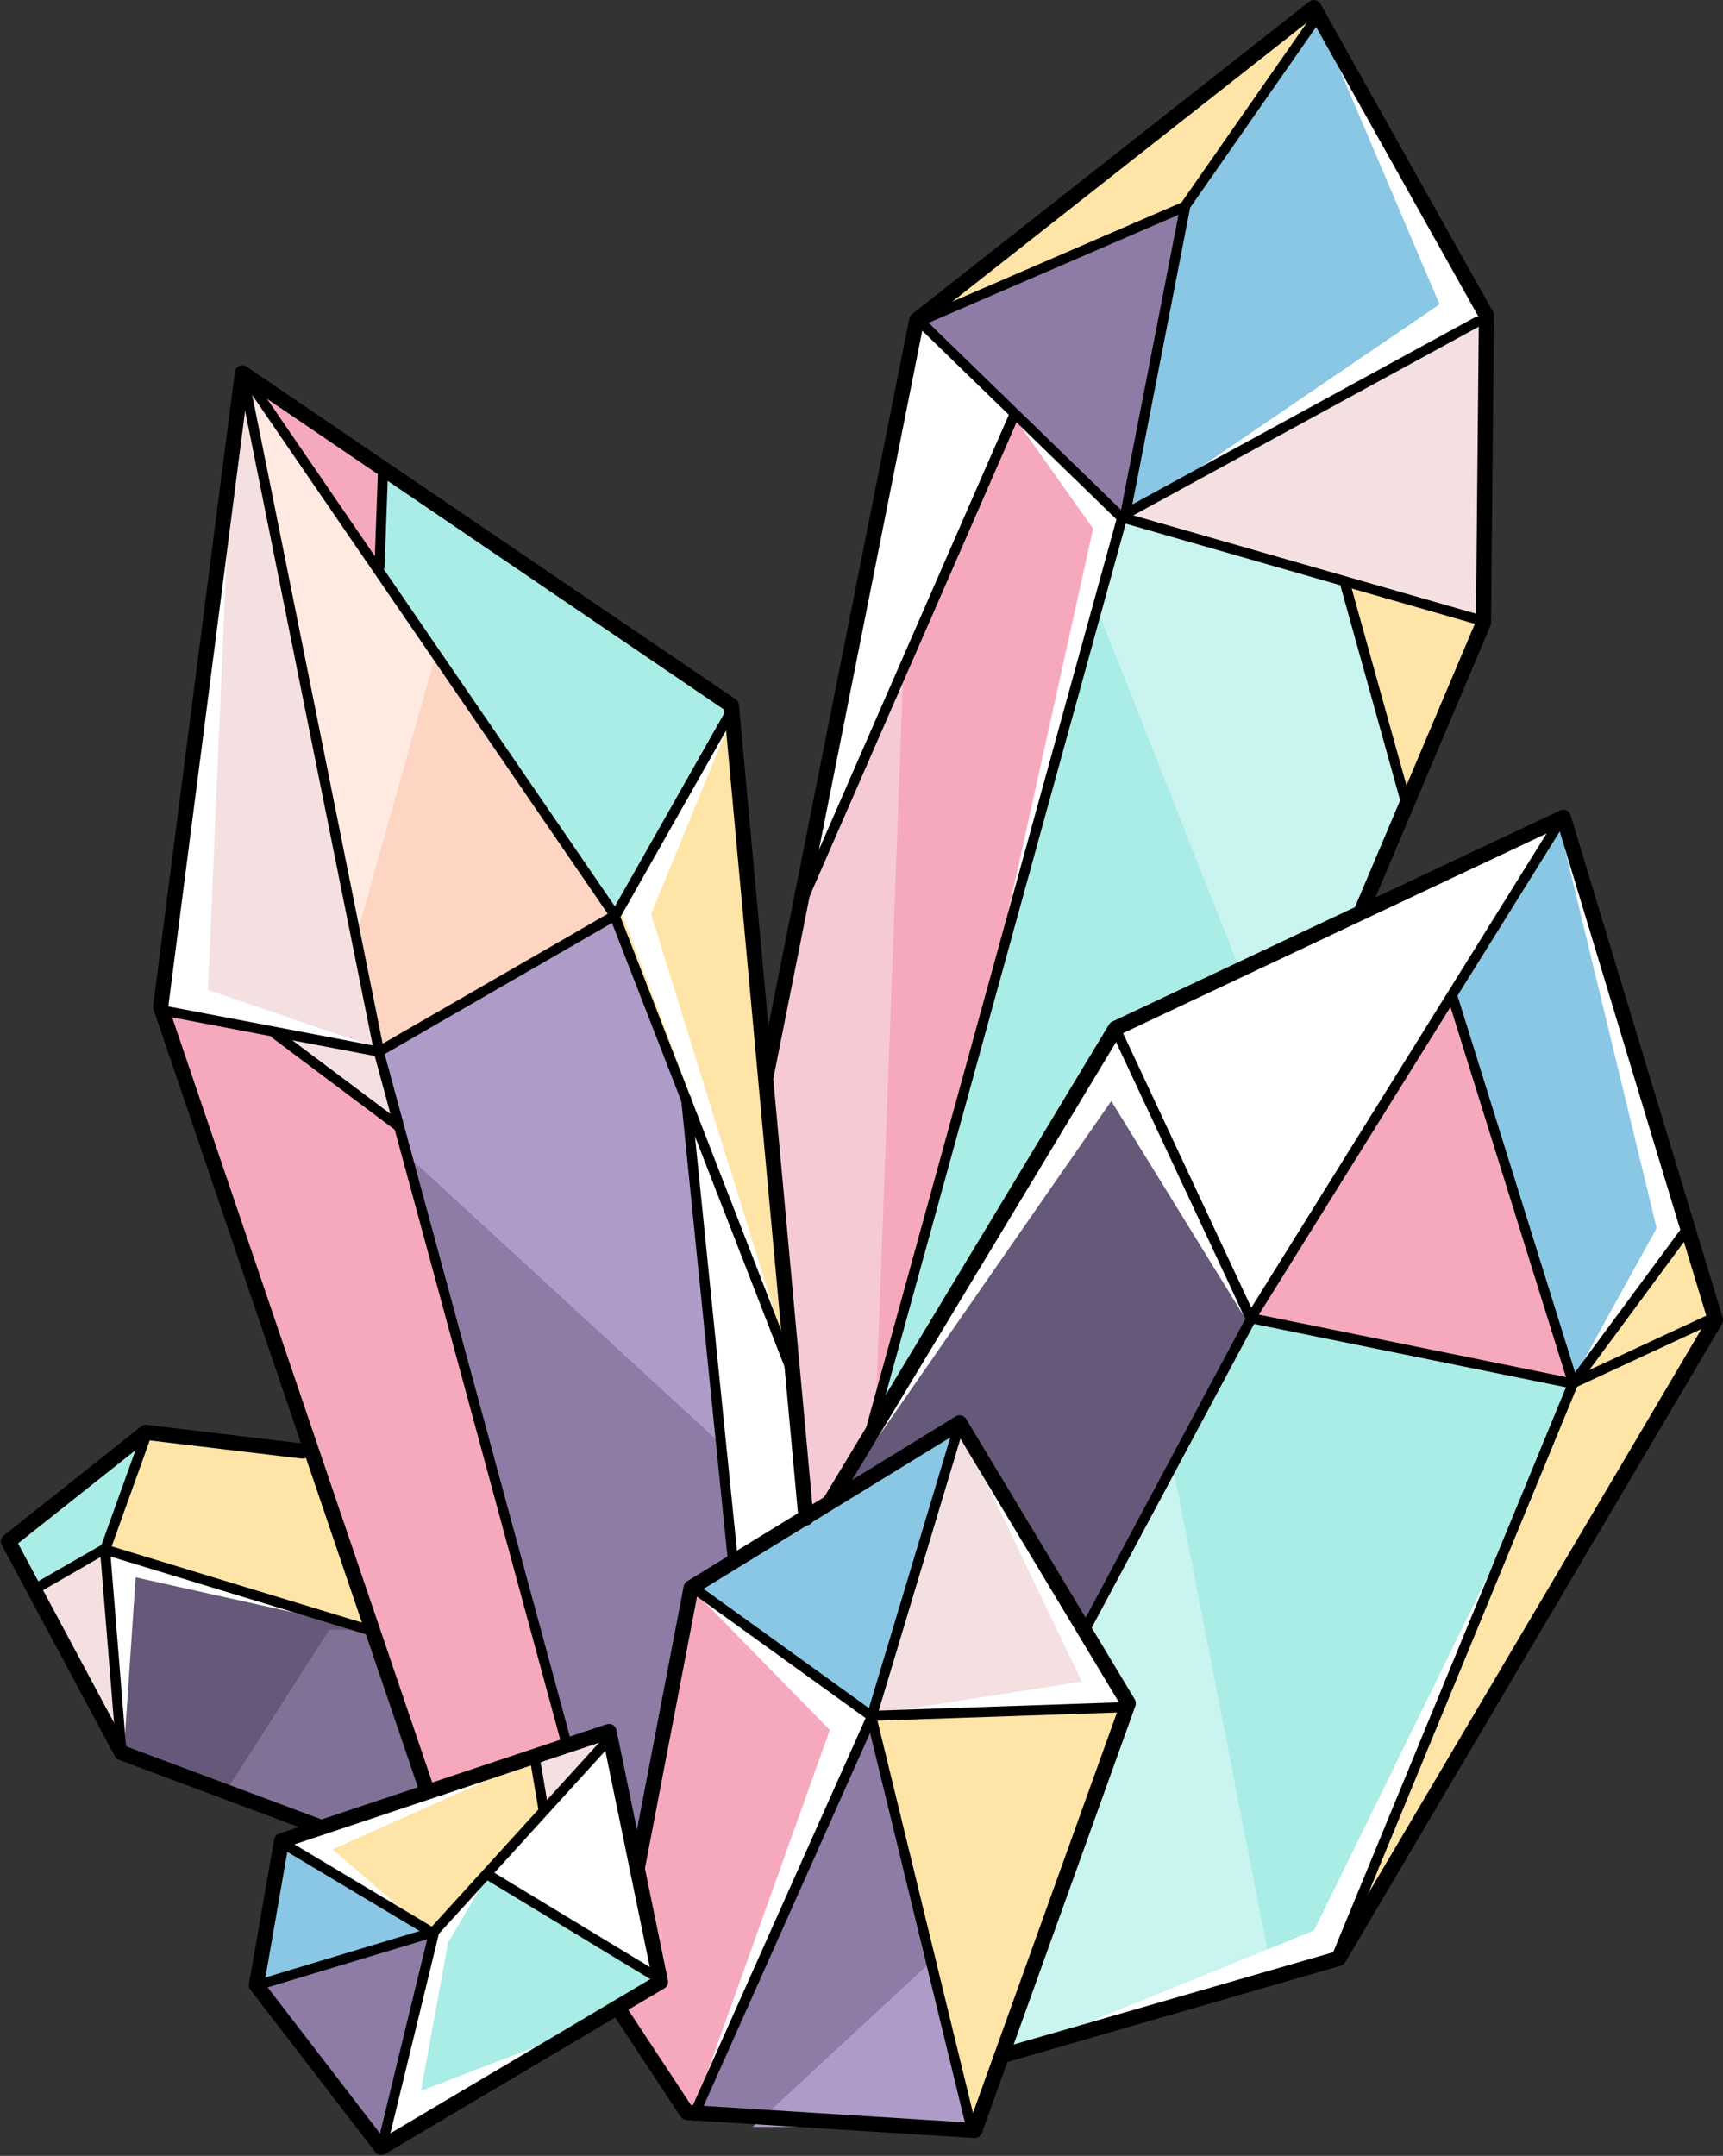 <?xml version="1.0" encoding="UTF-8"?><svg xmlns="http://www.w3.org/2000/svg" xmlns:xlink="http://www.w3.org/1999/xlink" height="250.1" preserveAspectRatio="xMidYMid meet" version="1.0" viewBox="-0.1 -0.0 199.9 250.1" width="199.9" zoomAndPan="magnify"><rect x="-0.1" y="-0.0" width="199.9" height="250.1" fill="#333333" stroke="none"/><defs><clipPath id="a"><path d="M 182 142 L 199.809 142 L 199.809 161 L 182 161 Z M 182 142"/></clipPath><clipPath id="b"><path d="M 95 93 L 199.809 93 L 199.809 240 L 95 240 Z M 95 93"/></clipPath><clipPath id="c"><path d="M 128 118 L 199.809 118 L 199.809 162 L 128 162 Z M 128 118"/></clipPath></defs><g><g><path d="M 43.883 122.227 L 28.152 43.602 L 18.633 117.219 L 43.883 122.227" fill="#f4e0e1" fill-rule="evenodd"/></g><g><path d="M 43.961 66.266 L 44.559 54.387 L 28.441 43.82 L 43.961 66.266" fill="#f6a9bd" fill-rule="evenodd"/></g><g><path d="M 43.879 121.93 L 70.957 106.086 L 28.121 43.93 L 43.879 121.93" fill="#fdd5c2" fill-rule="evenodd"/></g><g><path d="M 41.211 108.727 L 50.371 76.211 L 28.121 43.93 L 41.211 108.727" fill="#ffeae1" fill-rule="evenodd"/></g><g><path d="M 84.969 82.062 L 44.598 54.453 L 43.93 65.906 L 71.113 105.984 L 84.969 82.062" fill="#aaece6" fill-rule="evenodd"/></g><g><path d="M 31.988 119.941 L 45.949 130.488 L 43.762 121.969 L 31.988 119.941" fill="#f4e0e1" fill-rule="evenodd"/></g><g><path d="M 49.312 207.746 L 65.77 202.391 L 46.141 130.914 L 32.414 120.047 L 18.703 117.438 L 49.312 207.746" fill="#f6a9bd" fill-rule="evenodd"/></g><g><path d="M 71.148 106.152 L 79.594 128.188 L 85.156 180.988 L 80.023 184.176 L 73.547 215.402 L 70.395 201.18 L 65.754 202.383 L 44.082 121.828 L 71.148 106.152" fill="#8e7ca6" fill-rule="evenodd"/></g><g><path d="M 71.148 106.152 L 79.594 128.188 L 83.758 167.703 L 47.438 134.305 L 44.082 121.828 L 71.148 106.152" fill="#ae9bc8" fill-rule="evenodd"/></g><g><path d="M 84.953 82.496 L 92.254 158.918 L 71.203 106.273 L 84.953 82.496" fill="#fee4a7" fill-rule="evenodd"/></g><g><path d="M 85.184 181.117 L 93.492 175.68 L 92 159.07 L 79.902 128.703 L 85.184 181.117" fill="#fff" fill-rule="evenodd"/></g><g><path d="M 106.512 37.23 L 117.414 47.949 L 93.391 103.699 L 106.512 37.23" fill="#fff" fill-rule="evenodd"/></g><g><path d="M 152.82 1.078 L 137.492 24.039 L 106.336 37.316 L 152.82 1.078" fill="#fee4a7" fill-rule="evenodd"/></g><g><path d="M 106.336 37.316 L 130.383 59.832 L 137.477 24.051 L 106.336 37.316" fill="#8e7ca6" fill-rule="evenodd"/></g><g><path d="M 152.863 1.23 L 172.25 36.574 L 130.449 59.805 L 137.461 23.895 L 152.863 1.23" fill="#89c7e4" fill-rule="evenodd"/></g><g><path d="M 117.984 48.445 L 130.449 59.805 L 101.43 165.562 L 96.832 174.395 L 93.52 175.984 L 89.07 124.406 L 93.285 102.512 L 117.984 48.445" fill="#f6a9bd" fill-rule="evenodd"/></g><g><path d="M 93.285 102.512 L 104.672 78.562 L 101.43 165.562 L 96.832 174.395 L 93.52 175.984 L 89.07 124.406 L 93.285 102.512" fill="#f6cad5" fill-rule="evenodd"/></g><g><path d="M 172.684 36.805 L 172.23 72.113 L 130.418 59.961 L 172.684 36.805" fill="#f4e0e1" fill-rule="evenodd"/></g><g><path d="M 163.555 92.898 L 172.23 72.113 L 156.199 67.375 L 163.555 92.898" fill="#fee4a7" fill-rule="evenodd"/></g><g><path d="M 130.316 59.961 L 156.199 67.375 L 163.426 93.07 L 158.176 105.863 L 129.348 119.75 L 101.273 165.648 L 130.316 59.961" fill="#aaece6" fill-rule="evenodd"/></g><g><path d="M 130.316 59.961 L 156.199 67.375 L 163.426 93.07 L 158.176 105.863 L 143.68 112.312 L 127.254 70.809 L 130.316 59.961" fill="#c9f4f0" fill-rule="evenodd"/></g><g><path d="M 145.324 153.312 L 181.133 94.555 L 129.609 119.25 L 145.324 153.312" fill="#fff" fill-rule="evenodd"/></g><g><path d="M 182.523 160.562 L 168.215 115.754 L 145.223 152.938 L 182.523 160.562" fill="#f6a9bd" fill-rule="evenodd"/></g><g><path d="M 181.211 94.652 L 195.668 142.238 L 182.617 160.062 L 168.434 115.688 L 181.211 94.652" fill="#89c7e4" fill-rule="evenodd"/></g><g clip-path="url(#a)"><path d="M 199.035 152.562 L 195.668 142.238 L 182.359 160.215 L 199.035 152.562" fill="#fee4a7" fill-rule="evenodd"/></g><g><path d="M 129.324 119.227 L 145.426 152.77 L 125.652 189.156 L 111.445 165.215 L 96.031 174.496 L 129.324 119.227" fill="#665879" fill-rule="evenodd"/></g><g><path d="M 116.797 238.109 L 155.316 227.434 L 182.406 160.16 L 145.25 153.055 L 126.035 188.793 L 130.812 197.57 L 116.797 238.109" fill="#aaece6" fill-rule="evenodd"/></g><g><path d="M 116.797 238.109 L 147.605 229.57 L 136.016 170.23 L 126.035 188.793 L 130.812 197.57 L 116.797 238.109" fill="#c9f4f0" fill-rule="evenodd"/></g><g><path d="M 198.879 152.898 L 182.406 160.16 L 155.809 226.668 L 198.879 152.898" fill="#fee4a7" fill-rule="evenodd"/></g><g><path d="M 101.195 199.016 L 111.297 165.73 L 79.895 184.309 L 101.195 199.016" fill="#89c7e4" fill-rule="evenodd"/></g><g><path d="M 79.766 245.441 L 101.195 199.016 L 79.801 184.082 L 73.793 216.73 L 76.473 229.953 L 71.449 233.055 L 79.766 245.441" fill="#f6a9bd" fill-rule="evenodd"/></g><g><path d="M 111.301 165.297 L 130.656 197.758 L 101.07 199.078 L 111.301 165.297" fill="#f4e0e1" fill-rule="evenodd"/></g><g><path d="M 113.102 246.738 L 130.656 197.758 L 101.227 199.191 L 113.102 246.738" fill="#fee4a7" fill-rule="evenodd"/></g><g><path d="M 80.125 245.441 L 113.102 246.738 L 101.18 199.027 L 80.125 245.441" fill="#8e7ca6" fill-rule="evenodd"/></g><g><path d="M 87.223 246.738 L 113.102 246.738 L 108.215 227.301 L 87.223 246.738" fill="#ae9bc8" fill-rule="evenodd"/></g><g><path d="M 49.922 224.266 L 62.949 210.09 L 61.789 203.914 L 33.039 213.766 L 49.922 224.266" fill="#fee4a7" fill-rule="evenodd"/></g><g><path d="M 70.906 201.453 L 62.949 210.09 L 61.84 203.934 L 70.906 201.453" fill="#f4e0e1" fill-rule="evenodd"/></g><g><path d="M 76.473 229.68 L 70.906 201.453 L 56.305 217.566 L 76.473 229.68" fill="#fff" fill-rule="evenodd"/></g><g><path d="M 32.484 213.578 L 49.91 224.117 L 30.188 230.477 L 32.484 213.578" fill="#89c7e4" fill-rule="evenodd"/></g><g><path d="M 44.578 249.078 L 49.91 224.117 L 30.387 230.41 L 44.578 249.078" fill="#8e7ca6" fill-rule="evenodd"/></g><g><path d="M 76.703 229.609 L 44.578 249.078 L 49.953 224.711 L 56.586 217.637 L 76.703 229.609" fill="#aaece6" fill-rule="evenodd"/></g><g><path d="M 12.309 179.656 L 16.648 166.445 L 1.062 178.719 L 3.781 184.188 L 12.309 179.656" fill="#aaece6" fill-rule="evenodd"/></g><g><path d="M 13.73 202.594 L 12.309 179.656 L 4.168 184.355 L 13.73 202.594" fill="#f4e0e1" fill-rule="evenodd"/></g><g><path d="M 36.355 168.605 L 43.234 189.07 L 12.227 179.793 L 17.059 166.457 L 36.355 168.605" fill="#fee4a7" fill-rule="evenodd"/></g><g><path d="M 49.344 207.504 L 43.234 189.07 L 12.102 179.91 L 13.645 203.324 L 36.914 212.09 L 49.344 207.504" fill="#665879" fill-rule="evenodd"/></g><g><path d="M 49.344 207.504 L 43.234 189.07 L 38.102 189.07 L 26.293 207.504 L 36.914 212.09 L 49.344 207.504" fill="#817197" fill-rule="evenodd"/></g><g><path d="M 26.383 60.016 L 18.766 117.469 L 43.914 121.66 L 24.035 114.84 L 26.383 60.016" fill="#fff" fill-rule="evenodd"/></g><g><path d="M 85.012 82.691 L 72.09 106.051 L 91.195 156.879 L 75.445 106.051 L 85.012 82.691" fill="#fff" fill-rule="evenodd"/></g><g><path d="M 152.578 1.598 L 171.742 36.746 L 131.047 59.738 L 166.914 35.305 L 152.578 1.598" fill="#fff" fill-rule="evenodd"/></g><g><path d="M 117.504 48.316 L 129.996 59.793 L 113.047 123.035 L 126.723 61.328 L 117.504 48.316" fill="#fff" fill-rule="evenodd"/></g><g><path d="M 97.578 172.754 L 129.492 119.348 L 144.176 152.629 L 128.828 127.734 L 97.578 172.754" fill="#fff" fill-rule="evenodd"/></g><g><path d="M 180.836 95.922 L 195.816 142.477 L 182.23 160.359 L 192.102 142.477 L 180.836 95.922" fill="#fff" fill-rule="evenodd"/></g><g><path d="M 80.625 184.816 L 100.816 199.121 L 80.625 244.156 L 96.176 200.695 L 80.625 184.816" fill="#fff" fill-rule="evenodd"/></g><g><path d="M 14.277 203.137 L 12.359 179.934 L 43.055 189.086 L 15.641 182.984 L 14.277 203.137" fill="#fff" fill-rule="evenodd"/></g><g><path d="M 56.676 217.23 L 50.57 224.055 L 44.523 248.824 L 66.059 235.906 L 48.742 242.551 L 51.891 225.352 L 56.676 217.23" fill="#fff" fill-rule="evenodd"/></g><g><path d="M 60.934 204.516 L 33.574 213.875 L 50.152 224.59 L 38.484 214.543 L 60.934 204.516" fill="#fff" fill-rule="evenodd"/></g><g><path d="M 176.516 174.652 L 155.145 227.594 L 117.406 238.172 L 152.359 223.945 L 176.516 174.652" fill="#fff" fill-rule="evenodd"/></g><g><path d="M 111.266 165.57 L 130.824 197.934 L 103.008 198.582 L 125.41 195.086 L 111.266 165.57" fill="#fff" fill-rule="evenodd"/></g><g><path d="M 50.113 206.98 C 50.113 206.98 20.996 121.32 19.43 116.719 L 28.707 44.789 L 83.922 82.332 L 92.535 176.172 C 92.582 176.652 93.008 177.008 93.488 176.965 C 93.969 176.922 94.324 176.492 94.281 176.012 L 85.629 81.762 C 85.605 81.5 85.465 81.262 85.25 81.117 L 28.516 42.539 C 28.262 42.367 27.941 42.34 27.664 42.465 C 27.387 42.59 27.191 42.848 27.152 43.148 L 17.668 116.695 C 17.652 116.828 17.664 116.965 17.707 117.09 L 48.453 207.543 C 48.609 208.004 49.105 208.246 49.566 208.094 C 50.023 207.938 50.266 207.438 50.113 206.98" fill="inherit" fill-rule="evenodd"/></g><g clip-path="url(#b)"><path d="M 97.062 174.504 L 129.93 119.98 L 180.734 96.031 C 180.734 96.031 196.5 148.133 197.98 153.027 L 154.633 226.461 L 115.934 237.633 C 115.469 237.766 115.199 238.25 115.332 238.715 C 115.469 239.18 115.953 239.445 116.418 239.312 L 155.453 228.043 C 155.668 227.98 155.852 227.84 155.965 227.648 L 199.684 153.586 C 199.809 153.375 199.84 153.121 199.77 152.891 L 182.117 94.555 C 182.043 94.309 181.867 94.109 181.637 94.008 C 181.402 93.902 181.137 93.906 180.906 94.016 L 128.945 118.512 C 128.789 118.586 128.656 118.703 128.566 118.852 L 95.562 173.602 C 95.312 174.016 95.445 174.555 95.859 174.801 C 96.273 175.051 96.812 174.918 97.062 174.504" fill="inherit" fill-rule="evenodd"/></g><g><path d="M 89.602 125.227 L 107.047 37.617 L 152.07 2.195 L 171.473 36.812 L 171.137 72.066 L 157.004 105.461 C 156.816 105.906 157.023 106.422 157.469 106.609 C 157.914 106.797 158.426 106.59 158.617 106.145 L 172.816 72.59 C 172.863 72.484 172.887 72.371 172.887 72.258 L 173.227 36.594 C 173.227 36.441 173.188 36.289 173.113 36.156 L 153.098 0.445 C 152.973 0.223 152.758 0.066 152.508 0.016 C 152.254 -0.031 151.996 0.027 151.793 0.188 L 105.711 36.441 C 105.547 36.57 105.434 36.754 105.391 36.961 L 87.887 124.883 C 87.789 125.355 88.098 125.816 88.574 125.91 C 89.047 126.008 89.508 125.699 89.602 125.227" fill="inherit" fill-rule="evenodd"/></g><g><path d="M 35.105 167.469 L 16.922 165.293 C 16.691 165.266 16.457 165.332 16.273 165.477 L 0.332 178.137 C 0 178.398 -0.098 178.859 0.105 179.234 L 13.219 203.738 C 13.316 203.926 13.48 204.07 13.684 204.148 L 36.84 212.809 C 37.293 212.977 37.797 212.746 37.965 212.293 C 38.137 211.84 37.906 211.336 37.453 211.164 L 14.605 202.621 L 1.992 179.051 L 17.078 167.078 L 34.898 169.207 C 35.379 169.262 35.816 168.918 35.871 168.441 C 35.93 167.961 35.586 167.523 35.105 167.469" fill="inherit" fill-rule="evenodd"/></g><g><path d="M 33.34 214.207 L 69.902 202.004 L 75.551 229.48 L 44.355 247.977 L 30.578 230.07 Z M 32.289 212.711 C 31.984 212.812 31.762 213.07 31.707 213.391 L 28.785 230.148 C 28.742 230.391 28.805 230.637 28.953 230.832 L 43.441 249.656 C 43.711 250.012 44.199 250.105 44.582 249.875 L 76.98 230.668 C 77.301 230.477 77.469 230.105 77.391 229.738 L 71.418 200.684 C 71.367 200.441 71.215 200.227 70.996 200.102 C 70.781 199.977 70.52 199.953 70.281 200.031 L 32.289 212.711" fill="inherit" fill-rule="evenodd"/></g><g><path d="M 74.699 216.875 L 80.863 184.727 L 110.945 166.266 L 129.84 197.688 L 112.383 246.242 L 80.074 244.211 L 72.441 232.629 C 72.176 232.227 71.633 232.113 71.227 232.379 C 70.824 232.645 70.711 233.191 70.977 233.594 L 78.852 245.543 C 79.004 245.77 79.254 245.914 79.527 245.934 L 112.93 248.031 C 113.32 248.059 113.676 247.82 113.809 247.457 L 131.629 197.887 C 131.719 197.641 131.691 197.367 131.555 197.141 L 111.988 164.605 C 111.867 164.406 111.672 164.262 111.445 164.207 C 111.219 164.148 110.98 164.188 110.781 164.312 L 79.621 183.438 C 79.41 183.566 79.266 183.777 79.219 184.02 L 72.98 216.547 C 72.887 217.02 73.199 217.48 73.676 217.57 C 74.148 217.66 74.609 217.352 74.699 216.875" fill="inherit" fill-rule="evenodd"/></g><g><path d="M 19.301 117.918 L 43.738 122.574 C 43.875 122.602 44.02 122.578 44.141 122.508 L 71.645 106.641 C 71.734 106.59 71.809 106.512 71.859 106.422 L 84.977 83.27 C 85.137 82.988 85.039 82.633 84.758 82.473 C 84.477 82.312 84.121 82.41 83.961 82.691 L 70.922 105.711 L 43.742 121.391 C 43.742 121.391 19.52 116.77 19.52 116.77 C 19.203 116.711 18.898 116.918 18.84 117.234 C 18.777 117.551 18.984 117.855 19.301 117.918" fill="inherit" fill-rule="evenodd"/></g><g><path d="M 43.32 122.297 L 64.98 202.109 C 65.066 202.422 65.387 202.605 65.699 202.523 C 66.008 202.438 66.191 202.117 66.109 201.805 L 44.449 121.992 C 44.363 121.68 44.043 121.496 43.73 121.582 C 43.422 121.664 43.238 121.984 43.32 122.297" fill="inherit" fill-rule="evenodd"/></g><g><path d="M 70.637 106.387 L 91.406 159.805 C 91.523 160.102 91.863 160.254 92.164 160.137 C 92.465 160.02 92.613 159.68 92.496 159.379 L 71.727 105.965 C 71.609 105.664 71.27 105.516 70.969 105.633 C 70.668 105.75 70.52 106.086 70.637 106.387" fill="inherit" fill-rule="evenodd"/></g><g><path d="M 44.391 121.555 L 28.758 43.824 C 28.695 43.512 28.387 43.305 28.07 43.367 C 27.754 43.434 27.547 43.738 27.613 44.055 L 43.246 121.785 C 43.309 122.102 43.617 122.305 43.934 122.242 C 44.25 122.18 44.457 121.871 44.391 121.555" fill="inherit" fill-rule="evenodd"/></g><g><path d="M 71.539 105.594 L 28.797 43.227 C 28.613 42.961 28.25 42.895 27.984 43.074 C 27.719 43.258 27.652 43.621 27.832 43.887 L 70.578 106.254 C 70.758 106.52 71.121 106.59 71.387 106.406 C 71.652 106.223 71.723 105.859 71.539 105.594" fill="inherit" fill-rule="evenodd"/></g><g><path d="M 14.586 203.355 L 12.68 179.879 L 17.527 166.379 C 17.637 166.074 17.477 165.738 17.176 165.633 C 16.871 165.523 16.539 165.68 16.43 165.984 L 11.535 179.605 C 11.508 179.684 11.496 179.766 11.504 179.848 L 13.422 203.449 C 13.449 203.77 13.73 204.012 14.051 203.984 C 14.371 203.957 14.609 203.676 14.586 203.355" fill="inherit" fill-rule="evenodd"/></g><g><path d="M 4.395 184.762 L 12.035 180.363 L 42.543 189.652 C 42.852 189.746 43.18 189.574 43.273 189.266 C 43.367 188.957 43.191 188.629 42.887 188.535 L 12.133 179.172 C 11.98 179.129 11.812 179.145 11.672 179.227 L 3.812 183.746 C 3.531 183.906 3.434 184.266 3.594 184.543 C 3.758 184.824 4.113 184.918 4.395 184.762" fill="inherit" fill-rule="evenodd"/></g><g><path d="M 29.812 230.895 L 50.383 224.691 C 50.48 224.66 50.574 224.605 50.645 224.527 L 70.836 202.328 C 71.051 202.09 71.035 201.723 70.797 201.504 C 70.559 201.289 70.188 201.305 69.973 201.543 L 49.891 223.621 L 29.477 229.773 C 29.168 229.867 28.992 230.191 29.086 230.5 C 29.18 230.809 29.504 230.984 29.812 230.895" fill="inherit" fill-rule="evenodd"/></g><g><path d="M 32.27 214.254 L 49.551 224.594 L 43.629 248.973 C 43.551 249.281 43.742 249.602 44.055 249.676 C 44.367 249.75 44.684 249.559 44.762 249.246 L 50.789 224.453 C 50.848 224.203 50.742 223.941 50.52 223.812 L 32.867 213.25 C 32.594 213.086 32.234 213.176 32.066 213.453 C 31.902 213.73 31.992 214.086 32.27 214.254" fill="inherit" fill-rule="evenodd"/></g><g><path d="M 76.438 228.887 L 56.926 217.059 C 56.648 216.891 56.289 216.98 56.121 217.254 C 55.957 217.531 56.043 217.891 56.32 218.059 L 75.832 229.887 C 76.109 230.051 76.469 229.965 76.637 229.688 C 76.801 229.414 76.715 229.055 76.438 228.887" fill="inherit" fill-rule="evenodd"/></g><g><path d="M 31.473 120.387 L 45.766 131.109 C 46.023 131.301 46.391 131.25 46.582 130.992 C 46.777 130.734 46.723 130.367 46.469 130.176 L 32.172 119.453 C 31.914 119.262 31.547 119.312 31.355 119.57 C 31.16 119.828 31.215 120.191 31.473 120.387" fill="inherit" fill-rule="evenodd"/></g><g><path d="M 78.926 127.566 L 84.344 181.039 C 84.375 181.359 84.66 181.594 84.98 181.562 C 85.301 181.527 85.535 181.242 85.504 180.918 L 80.086 127.449 C 80.055 127.129 79.77 126.898 79.449 126.93 C 79.129 126.961 78.895 127.246 78.926 127.566" fill="inherit" fill-rule="evenodd"/></g><g><path d="M 44.516 65.742 L 44.922 54.57 C 44.934 54.246 44.684 53.977 44.359 53.965 C 44.039 53.953 43.766 54.203 43.754 54.527 L 43.348 65.699 C 43.34 66.02 43.59 66.293 43.91 66.305 C 44.234 66.316 44.504 66.062 44.516 65.742" fill="inherit" fill-rule="evenodd"/></g><g><path d="M 63.543 209.898 L 62.531 203.871 C 62.477 203.555 62.176 203.34 61.859 203.395 C 61.543 203.445 61.328 203.746 61.379 204.066 L 62.395 210.09 C 62.445 210.406 62.75 210.621 63.066 210.566 C 63.383 210.516 63.598 210.215 63.543 209.898" fill="inherit" fill-rule="evenodd"/></g><g><path d="M 80.066 184.707 L 100.621 199.527 C 100.727 199.602 100.852 199.641 100.98 199.637 L 129.922 198.652 C 130.242 198.641 130.496 198.371 130.484 198.047 C 130.473 197.727 130.203 197.473 129.883 197.484 L 101.141 198.465 L 80.746 183.758 C 80.484 183.57 80.121 183.629 79.934 183.891 C 79.746 184.152 79.805 184.52 80.066 184.707" fill="inherit" fill-rule="evenodd"/></g><g><path d="M 80.922 245.68 L 101.523 199.504 C 101.535 199.48 101.543 199.457 101.551 199.434 L 111.855 165.148 C 111.949 164.84 111.773 164.516 111.465 164.422 C 111.156 164.332 110.832 164.504 110.738 164.812 L 100.441 199.062 L 79.855 245.203 C 79.723 245.496 79.855 245.844 80.148 245.973 C 80.445 246.105 80.789 245.973 80.922 245.68" fill="inherit" fill-rule="evenodd"/></g><g><path d="M 113.113 246.469 L 101.574 199.09 C 101.496 198.777 101.18 198.586 100.867 198.66 C 100.555 198.734 100.363 199.055 100.438 199.363 L 111.977 246.746 C 112.055 247.059 112.367 247.25 112.684 247.176 C 112.996 247.098 113.188 246.781 113.113 246.469" fill="inherit" fill-rule="evenodd"/></g><g><path d="M 106 37.492 L 129.594 60.414 C 129.664 60.484 129.746 60.531 129.84 60.559 L 171.312 72.457 C 171.621 72.547 171.945 72.367 172.035 72.059 C 172.125 71.746 171.945 71.426 171.637 71.336 L 130.301 59.477 L 106.812 36.656 C 106.582 36.43 106.211 36.438 105.988 36.668 C 105.766 36.898 105.77 37.27 106 37.492" fill="inherit" fill-rule="evenodd"/></g><g><path d="M 171.023 36.809 L 129.816 59.312 C 129.535 59.469 129.43 59.82 129.586 60.105 C 129.738 60.387 130.094 60.492 130.379 60.336 L 171.582 37.836 C 171.863 37.68 171.969 37.324 171.812 37.043 C 171.66 36.762 171.305 36.656 171.023 36.809" fill="inherit" fill-rule="evenodd"/></g><g><path d="M 131.055 59.621 L 137.98 24.09 L 153.293 2.125 C 153.477 1.859 153.41 1.496 153.148 1.312 C 152.883 1.129 152.52 1.191 152.336 1.457 L 136.953 23.523 C 136.906 23.59 136.875 23.664 136.859 23.742 L 129.91 59.398 C 129.848 59.719 130.055 60.023 130.371 60.086 C 130.688 60.145 130.992 59.938 131.055 59.621" fill="inherit" fill-rule="evenodd"/></g><g><path d="M 137.074 23.453 L 106.309 36.754 C 106.012 36.883 105.879 37.227 106.004 37.523 C 106.133 37.816 106.477 37.953 106.773 37.824 L 137.535 24.527 C 137.832 24.398 137.969 24.055 137.84 23.758 C 137.711 23.465 137.367 23.328 137.074 23.453" fill="inherit" fill-rule="evenodd"/></g><g><path d="M 129.48 60.07 L 99.949 167.215 C 99.863 167.523 100.047 167.848 100.359 167.934 C 100.668 168.02 100.992 167.836 101.078 167.523 L 130.605 60.383 C 130.691 60.07 130.512 59.75 130.199 59.664 C 129.891 59.578 129.566 59.762 129.48 60.07" fill="inherit" fill-rule="evenodd"/></g><g><path d="M 155.473 68.145 L 162.312 92.73 C 162.398 93.039 162.719 93.223 163.031 93.137 C 163.34 93.051 163.523 92.727 163.438 92.414 L 156.598 67.836 C 156.512 67.523 156.188 67.34 155.879 67.426 C 155.566 67.516 155.387 67.836 155.473 68.145" fill="inherit" fill-rule="evenodd"/></g><g><path d="M 93.406 104.945 L 118.035 48.535 C 118.164 48.242 118.031 47.898 117.734 47.77 C 117.438 47.641 117.094 47.773 116.965 48.07 L 92.336 104.48 C 92.207 104.773 92.34 105.121 92.637 105.25 C 92.93 105.379 93.277 105.242 93.406 104.945" fill="inherit" fill-rule="evenodd"/></g><g clip-path="url(#c)"><path d="M 128.691 119.402 L 144.469 153.16 C 144.547 153.328 144.703 153.445 144.883 153.484 L 182.195 161.062 C 182.316 161.09 182.445 161.074 182.559 161.02 L 198.996 153.387 C 199.289 153.254 199.418 152.902 199.281 152.613 C 199.145 152.32 198.797 152.191 198.504 152.328 L 182.238 159.883 L 145.402 152.398 L 129.75 118.906 C 129.613 118.613 129.266 118.488 128.973 118.625 C 128.684 118.762 128.555 119.109 128.691 119.402" fill="inherit" fill-rule="evenodd"/></g><g><path d="M 181.992 159.957 L 154.395 226.91 C 154.27 227.211 154.414 227.551 154.711 227.672 C 155.008 227.797 155.352 227.652 155.473 227.355 L 183.07 160.402 C 183.195 160.105 183.051 159.766 182.754 159.641 C 182.457 159.52 182.113 159.66 181.992 159.957" fill="inherit" fill-rule="evenodd"/></g><g><path d="M 144.414 152.949 L 125.488 188.359 C 125.336 188.645 125.441 189 125.727 189.152 C 126.012 189.305 126.367 189.195 126.516 188.91 L 145.445 153.5 C 145.598 153.215 145.488 152.859 145.207 152.711 C 144.922 152.559 144.566 152.664 144.414 152.949" fill="inherit" fill-rule="evenodd"/></g><g><path d="M 145.805 152.75 L 181.707 95.094 C 181.879 94.816 181.793 94.461 181.52 94.289 C 181.246 94.117 180.887 94.203 180.715 94.477 L 144.812 152.133 C 144.645 152.406 144.727 152.77 145 152.938 C 145.273 153.105 145.633 153.023 145.805 152.75" fill="inherit" fill-rule="evenodd"/></g><g><path d="M 195.02 142.438 L 181.918 160.172 C 181.727 160.434 181.781 160.797 182.043 160.988 C 182.301 161.18 182.668 161.125 182.859 160.867 L 195.957 143.133 C 196.148 142.871 196.094 142.508 195.836 142.316 C 195.574 142.125 195.211 142.18 195.02 142.438" fill="inherit" fill-rule="evenodd"/></g><g><path d="M 182.867 159.949 L 168.965 115.414 C 168.871 115.105 168.543 114.934 168.234 115.031 C 167.926 115.129 167.754 115.453 167.852 115.762 L 181.754 160.297 C 181.848 160.605 182.176 160.773 182.484 160.68 C 182.793 160.582 182.961 160.254 182.867 159.949" fill="inherit" fill-rule="evenodd"/></g></g></svg>